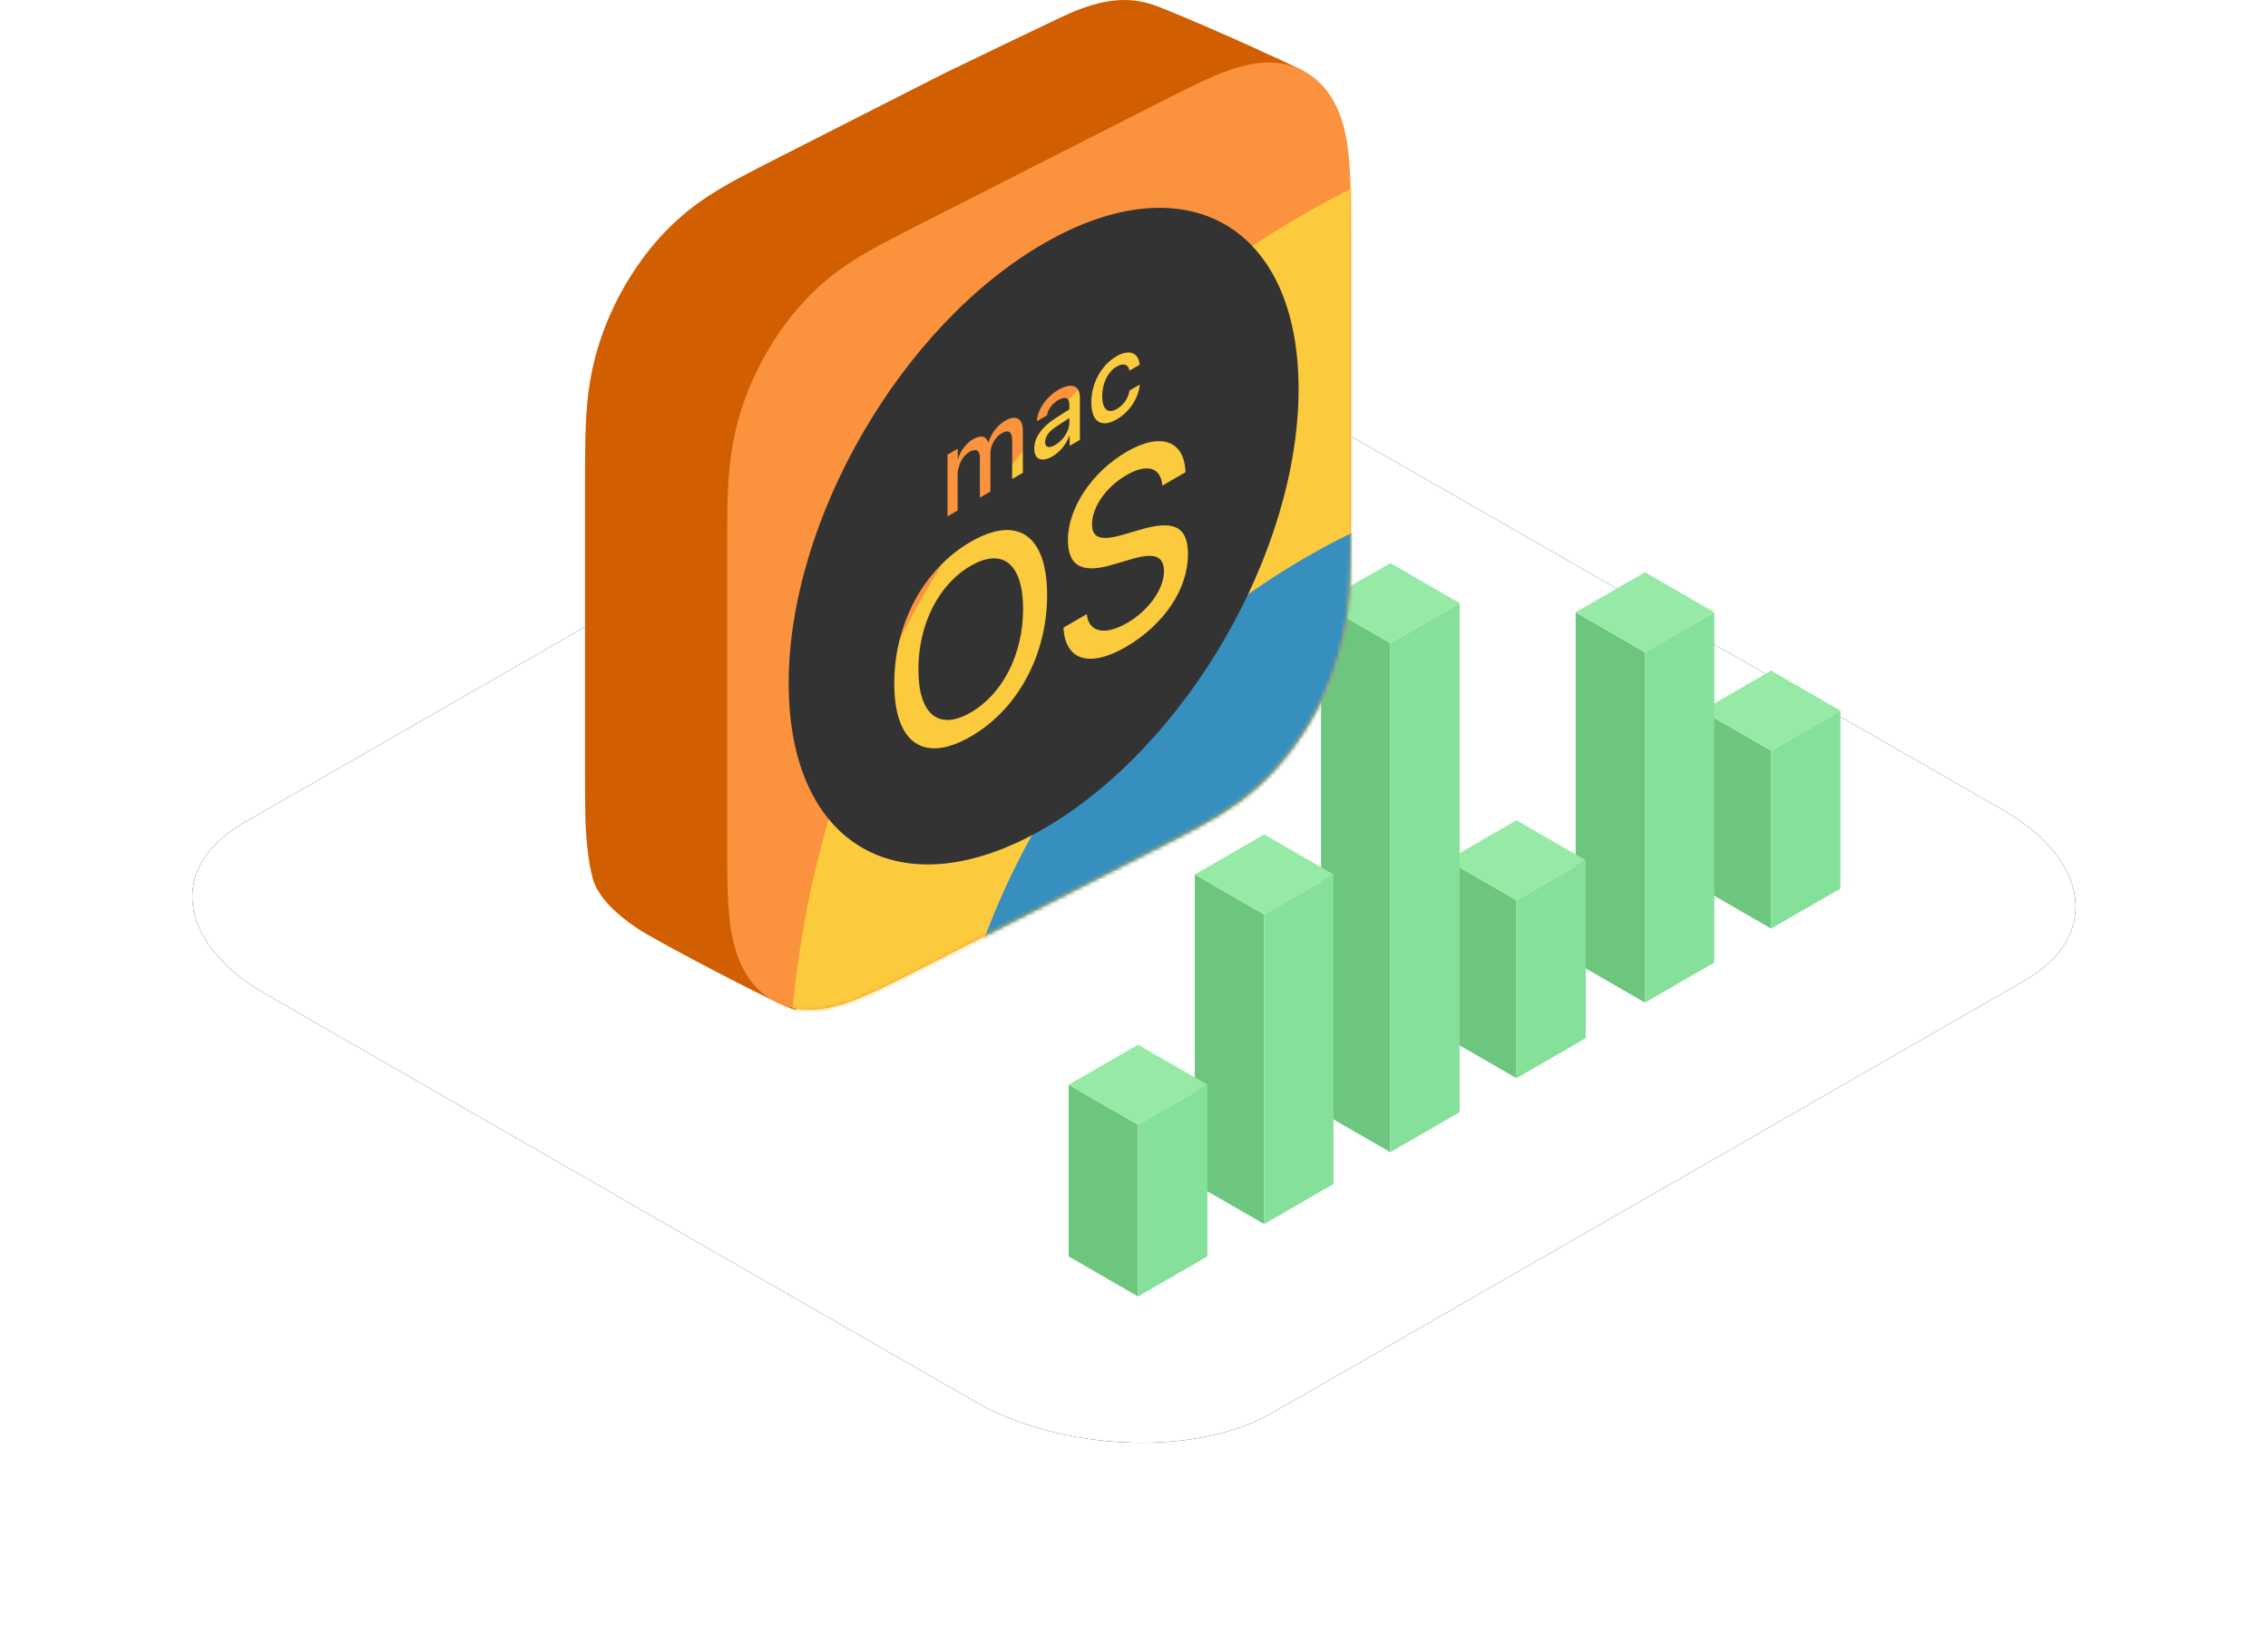 <svg xmlns="http://www.w3.org/2000/svg" xmlns:xlink="http://www.w3.org/1999/xlink" width="566" height="408" viewBox="0 0 566 408"><defs><path id="a" d="M18.173,247.965 L195.061,349.593 C216.729,362.18 250.316,363.547 269.384,352.614 L457.178,244.729 C476.174,233.796 473.791,214.737 451.833,202.078 L274.729,100.594 C252.699,88.007 219.474,86.641 200.406,97.573 L12.611,205.459 C-6.096,216.247 -3.785,235.307 18.173,247.965 Z"/><path id="c" d="M155.658,131.871 C155.648,129.997 155.631,128.12 155.588,126.227 C155.497,122.11 155.295,117.9 154.689,113.565 C154.074,109.163 153.069,104.849 151.485,100.329 C149.93,95.89 147.897,91.519 145.472,87.391 C143.047,83.264 140.251,79.417 137.194,76.006 C134.085,72.537 130.899,69.719 127.477,67.245 C124.102,64.805 120.661,62.818 117.249,60.974 C115.683,60.127 114.117,59.311 112.551,58.504 C110.693,57.547 108.832,56.601 106.974,55.657 L65.766,34.72 L48.695,26.046 C46.835,25.101 44.977,24.157 43.118,23.225 C41.552,22.441 39.985,21.666 38.421,20.922 C37.568,20.516 36.713,20.117 35.858,19.732 C33.292,18.576 30.723,17.541 28.193,16.8 C25.626,16.047 23.192,15.622 20.824,15.586 C20.035,15.576 19.253,15.608 18.476,15.685 C16.183,15.914 14.036,16.536 12.084,17.535 C11.433,17.868 10.803,18.243 10.197,18.659 C7.772,20.321 5.739,22.627 4.184,25.485 C2.6,28.396 1.596,31.688 0.98,35.465 C0.375,39.185 0.174,43.19 0.082,47.214 C0.039,49.064 0.021,50.923 0.011,52.787 C0,55.001 0,57.221 0,59.441 L0,89.738 L0,129.019 C0,131.241 0,133.458 0.011,135.685 C0.021,137.56 0.039,139.437 0.082,141.327 C0.174,145.447 0.375,149.657 0.98,153.99 C1.596,158.391 2.6,162.708 4.184,167.227 C5.739,171.666 7.772,176.037 10.197,180.163 C12.621,184.291 15.418,188.139 18.476,191.551 C21.585,195.021 24.771,197.837 28.194,200.311 C31.567,202.749 35.01,204.74 38.421,206.582 C39.985,207.426 41.552,208.245 43.119,209.051 C44.977,210.011 46.835,210.953 48.695,211.899 L106.974,241.51 C108.832,242.454 110.693,243.401 112.551,244.33 C114.117,245.115 115.682,245.888 117.249,246.634 C120.661,248.259 124.101,249.766 127.476,250.756 C130.899,251.761 134.084,252.181 137.193,251.871 C140.251,251.566 143.047,250.56 145.472,248.896 C147.897,247.234 149.93,244.929 151.485,242.07 C153.069,239.161 154.074,235.865 154.689,232.089 C155.295,228.372 155.496,224.366 155.588,220.339 C155.631,218.493 155.648,216.634 155.657,214.769 C155.669,212.553 155.669,210.335 155.669,208.114 L155.669,138.535 C155.669,136.316 155.669,134.096 155.658,131.871 Z"/><filter id="b" width="130.6%" height="153.4%" x="-15.3%" y="-26.7%" filterUnits="objectBoundingBox"><feOffset in="SourceAlpha" result="shadowOffsetOuter1"/><feGaussianBlur in="shadowOffsetOuter1" result="shadowBlurOuter1" stdDeviation="24"/><feColorMatrix in="shadowBlurOuter1" values="0 0 0 0 0.216 0 0 0 0 0.561 0 0 0 0 0.749 0 0 0 0.15 0"/></filter></defs><g fill="none" fill-rule="evenodd" transform="translate(48)"><rect width="470" height="390"/><use xlink:href="#a" fill="#000" filter="url(#b)"/><use xlink:href="#a" fill="#FFF"/><g transform="translate(218.703 140.5)"><polygon fill="#6DC67E" points="175.295 91.21 157.995 81.223 157.995 36.832 175.295 46.821"/><polygon fill="#85E09A" points="175.295 46.82 175.295 91.21 192.594 81.223 192.594 36.833"/><polygon fill="#96EAA6" points="157.996 36.833 175.295 46.82 192.593 36.833 175.294 26.845"/><polygon fill="#6DC67E" points="143.816 109.679 126.516 99.691 126.516 12.279 143.816 22.268"/><polygon fill="#85E09A" points="161.115 99.691 143.816 109.678 143.816 22.267 161.115 12.28"/><polygon fill="#96EAA6" points="143.816 22.267 126.516 12.28 143.816 2.291 161.115 12.28"/><polygon fill="#6DC67E" points="111.737 128.533 94.438 118.545 94.438 74.154 111.737 84.143"/><polygon fill="#85E09A" points="129.037 118.545 111.737 128.532 111.737 84.142 129.037 74.155"/><polygon fill="#96EAA6" points="111.737 84.142 94.438 74.155 111.737 64.166 129.037 74.155"/><polygon fill="#6DC67E" points="80.258 147.001 62.958 137.014 62.958 9.988 80.258 19.975"/><polygon fill="#85E09A" points="97.557 137.013 80.258 147 80.258 19.975 97.557 9.987"/><polygon fill="#96EAA6" points="80.258 0 62.959 9.986 80.259 19.976 97.557 9.987"/><polygon fill="#6DC67E" points="48.779 164.934 31.479 154.947 31.479 77.69 48.779 87.679"/><polygon fill="#85E09A" points="66.078 154.946 48.779 164.934 48.779 87.678 66.078 77.691"/><polygon fill="#96EAA6" points="48.779 87.679 31.479 77.691 48.779 67.703 66.078 77.691"/><polygon fill="#6DC67E" points="0 173.012 17.299 182.999 17.299 140.147 0 130.159"/><polygon fill="#85E09A" points="17.3 140.147 17.3 183 34.599 173.013 34.599 130.16"/><polygon fill="#96EAA6" points="0 130.16 17.299 140.147 34.598 130.16 17.299 120.172"/></g><g transform="matrix(-1 0 0 1 289.126 0)"><path fill="#D15E00" fill-rule="nonzero" d="M191.116,115.324 C191.106,113.45 191.089,111.573 191.046,109.68 C190.955,105.563 190.753,101.353 190.147,97.018 C189.532,92.616 188.527,88.302 186.943,83.782 C185.388,79.343 183.355,74.972 180.93,70.845 C178.505,66.717 175.709,62.87 172.652,59.459 C169.542,55.99 166.357,53.172 162.934,50.698 C159.56,48.258 156.119,46.271 152.707,44.427 C151.14,43.58 149.575,42.764 148.009,41.957 C146.15,41 144.29,40.054 142.432,39.11 L101.224,18.173 C88.751,12.144 79.006,7.469 71.99,4.148 C61.344,-0.891 54.446,-0.891 47.783,1.763 C33.689,7.377 15.626,15.81 12.084,17.535 C16.729,19.28 35.631,26.643 35.54,30.667 C35.497,32.517 35.479,34.376 35.468,36.24 C35.458,38.454 35.458,40.674 35.458,42.894 L35.458,73.191 L35.458,112.472 C35.458,114.694 35.456,116.911 35.468,119.138 C35.479,121.013 35.497,122.89 35.54,124.78 C35.631,128.9 35.833,133.11 36.438,137.443 C37.054,141.844 38.058,146.161 39.642,150.68 C41.197,155.119 43.23,159.49 45.655,163.616 C48.079,167.744 50.876,171.592 53.934,175.004 C57.043,178.474 60.228,181.29 63.652,183.764 C67.024,186.202 70.467,188.193 73.879,190.035 C75.443,190.879 77.01,191.698 78.577,192.504 C80.435,193.464 82.293,194.406 84.153,195.352 L142.432,224.963 C144.29,225.907 146.15,226.854 148.009,227.783 C149.575,228.568 151.14,229.341 152.707,230.087 C156.119,231.712 135.128,252.886 138.78,251.971 C142.432,251.056 173.203,234.926 178.093,231.644 C182.984,228.362 187.825,224.038 189.17,219.3 C190.515,214.561 190.954,207.819 191.046,203.792 C191.089,201.946 191.106,200.087 191.115,198.222 C191.126,196.006 191.126,193.788 191.126,191.567 L191.126,121.988 C191.126,119.769 191.126,117.549 191.116,115.324 Z"/><mask id="d" fill="#fff"><use xlink:href="#c"/></mask><use xlink:href="#c" fill="#FB923D" fill-rule="nonzero"/><circle cx="-115.952" cy="275.809" r="256.421" fill="#FBCB3D" mask="url(#d)"/><circle cx="-80.583" cy="297.914" r="183.474" fill="#378FBF" mask="url(#d)"/><path fill="#333" d="M76.68,60.766 C112.183,81.265 140.306,129.77 140.306,170.512 C140.306,211.259 112.184,227.29 76.678,206.791 C41.174,186.292 13.052,137.789 13.053,97.044 C13.052,56.3 41.17,40.266 76.68,60.766 Z M75.812,148.498 C75.812,163.422 83.14,177.009 94.869,183.781 C106.598,190.553 113.953,185.448 113.954,170.521 C113.954,155.594 106.599,141.963 94.868,135.193 C83.141,128.42 75.811,133.574 75.812,148.498 Z M94.869,141.184 C102.905,145.823 107.932,155.798 107.931,167.04 C107.931,178.251 102.907,182.42 94.867,177.781 C86.86,173.157 81.807,163.167 81.806,151.956 C81.803,140.713 86.858,136.559 94.869,141.184 Z M41.281,117.842 L47.045,121.171 C47.444,116.575 50.879,115.593 55.993,118.545 C61.076,121.48 64.596,126.511 64.598,130.846 C64.597,134.268 62.385,135.011 56.986,133.457 L52.556,132.169 C44.121,129.647 40.656,131.459 40.655,138.305 C40.658,147.038 46.679,155.957 56.278,161.5 C65.223,166.663 71.303,164.798 71.727,156.603 L65.903,153.239 C65.451,157.802 61.387,158.652 55.821,155.438 C50.484,152.355 46.648,146.946 46.648,142.58 C46.648,138.8 48.978,137.861 54.372,139.414 L59.627,140.949 C67.182,143.162 70.616,141.2 70.617,134.715 C70.617,126.733 64.54,117.68 55.877,112.68 C47.413,107.793 41.508,109.958 41.281,117.842 Z M83.055,104.496 C82.672,104.715 82.375,105.08 82.171,105.586 C81.965,106.096 81.862,106.731 81.862,107.498 L81.862,117.987 L84.531,119.528 L84.53,109.775 C84.529,108.764 84.756,108.111 85.209,107.82 C85.662,107.528 86.308,107.623 87.148,108.11 C87.558,108.346 87.937,108.649 88.28,109.013 C88.619,109.373 88.917,109.778 89.161,110.218 C89.41,110.658 89.605,111.127 89.743,111.624 C89.883,112.119 89.954,112.615 89.953,113.105 L89.952,122.659 L92.584,124.18 L92.584,114.171 C92.584,113.729 92.646,113.361 92.764,113.073 C92.886,112.783 93.053,112.575 93.278,112.447 C93.498,112.318 93.771,112.281 94.087,112.327 C94.405,112.373 94.761,112.509 95.157,112.736 C95.568,112.973 95.948,113.28 96.3,113.661 C96.65,114.038 96.951,114.455 97.203,114.909 C97.453,115.368 97.651,115.847 97.79,116.353 C97.924,116.852 98.143,117.445 98.144,117.944 L98.143,127.385 L100.673,128.846 L100.674,113.456 L98.116,111.979 L98.117,114.586 L98.067,114.558 C97.91,114.035 97.705,113.525 97.454,113.042 C97.203,112.556 96.915,112.101 96.583,111.667 C96.254,111.234 95.89,110.84 95.497,110.488 C95.101,110.133 94.686,109.829 94.249,109.579 C93.312,109.036 92.518,108.834 91.873,108.976 C91.227,109.117 90.766,109.591 90.495,110.398 L90.431,110.361 C90.259,109.797 90.032,109.25 89.753,108.724 C89.476,108.196 89.154,107.694 88.792,107.225 C88.43,106.757 88.03,106.327 87.599,105.94 C87.166,105.554 86.712,105.225 86.234,104.95 C85.575,104.568 84.977,104.342 84.437,104.275 C83.897,104.206 83.439,104.278 83.055,104.496 Z M69.097,96.392 C68.627,96.559 68.266,96.88 68.012,97.353 C67.757,97.824 67.627,98.443 67.628,99.207 L67.626,109.766 L70.182,111.241 L70.181,108.676 L70.247,108.713 C70.436,109.237 70.676,109.752 70.966,110.254 C71.262,110.759 71.589,111.235 71.955,111.685 C72.321,112.131 72.719,112.545 73.151,112.921 C73.585,113.296 74.027,113.615 74.48,113.878 C75.148,114.264 75.759,114.507 76.315,114.609 C76.872,114.713 77.348,114.681 77.747,114.515 C78.145,114.347 78.457,114.048 78.679,113.613 C78.903,113.179 79.012,112.617 79.011,111.927 C79.013,110.576 78.573,109.266 77.697,108.001 C76.819,106.734 75.55,105.559 73.885,104.475 L70.267,102.146 L70.268,100.956 C70.268,100.07 70.512,99.533 71.004,99.356 C71.494,99.176 72.187,99.345 73.085,99.863 C73.448,100.072 73.789,100.323 74.099,100.604 C74.414,100.892 74.69,101.198 74.927,101.528 C75.167,101.862 75.366,102.207 75.52,102.568 C75.677,102.926 75.784,103.29 75.843,103.654 L78.351,105.102 C78.335,104.414 78.187,103.7 77.911,102.964 C77.636,102.227 77.262,101.511 76.786,100.811 C76.31,100.109 75.756,99.459 75.113,98.851 C74.468,98.243 73.769,97.722 73.011,97.284 C72.195,96.813 71.457,96.504 70.795,96.359 C70.134,96.216 69.566,96.223 69.097,96.392 Z M70.268,104.307 L73.526,106.446 C74.449,107.046 75.143,107.669 75.609,108.318 C76.076,108.972 76.308,109.639 76.308,110.317 C76.309,110.979 76.077,111.373 75.616,111.496 C75.156,111.625 74.537,111.46 73.762,111.015 C73.268,110.728 72.806,110.374 72.379,109.955 C71.955,109.538 71.581,109.078 71.266,108.589 C70.955,108.101 70.709,107.595 70.534,107.068 C70.357,106.539 70.267,106.019 70.267,105.51 L70.268,104.307 Z M54.404,88.163 C53.911,88.375 53.519,88.725 53.23,89.219 C52.941,89.715 52.77,90.316 52.713,91.017 L55.266,92.491 C55.331,92.125 55.448,91.812 55.613,91.559 C55.779,91.307 55.996,91.13 56.266,91.028 C56.539,90.93 56.858,90.914 57.223,90.98 C57.591,91.043 58.002,91.211 58.465,91.478 C59.007,91.791 59.5,92.204 59.939,92.707 C60.382,93.211 60.758,93.786 61.071,94.423 C61.384,95.059 61.628,95.76 61.799,96.514 C61.974,97.272 62.059,98.049 62.058,98.853 C62.057,99.682 61.972,100.379 61.797,100.933 C61.626,101.49 61.38,101.904 61.06,102.172 C60.747,102.443 60.363,102.57 59.918,102.555 C59.474,102.534 58.984,102.377 58.45,102.069 C57.574,101.563 56.865,100.916 56.311,100.125 C55.761,99.335 55.404,98.442 55.237,97.438 L52.681,95.963 C52.755,96.806 52.947,97.649 53.26,98.49 C53.574,99.334 53.978,100.129 54.476,100.883 C54.975,101.641 55.561,102.342 56.235,102.984 C56.909,103.629 57.651,104.185 58.459,104.651 C59.415,105.205 60.277,105.519 61.053,105.605 C61.825,105.686 62.492,105.547 63.044,105.188 C63.595,104.828 64.021,104.245 64.32,103.444 C64.623,102.644 64.77,101.636 64.773,100.415 C64.778,99.227 64.629,98.057 64.329,96.911 C64.026,95.77 63.603,94.696 63.056,93.688 C62.505,92.683 61.847,91.769 61.075,90.951 C60.301,90.133 59.439,89.449 58.492,88.902 C57.638,88.408 56.865,88.11 56.178,88.004 C55.488,87.898 54.898,87.952 54.404,88.163 Z" mask="url(#d)"/></g></g></svg>